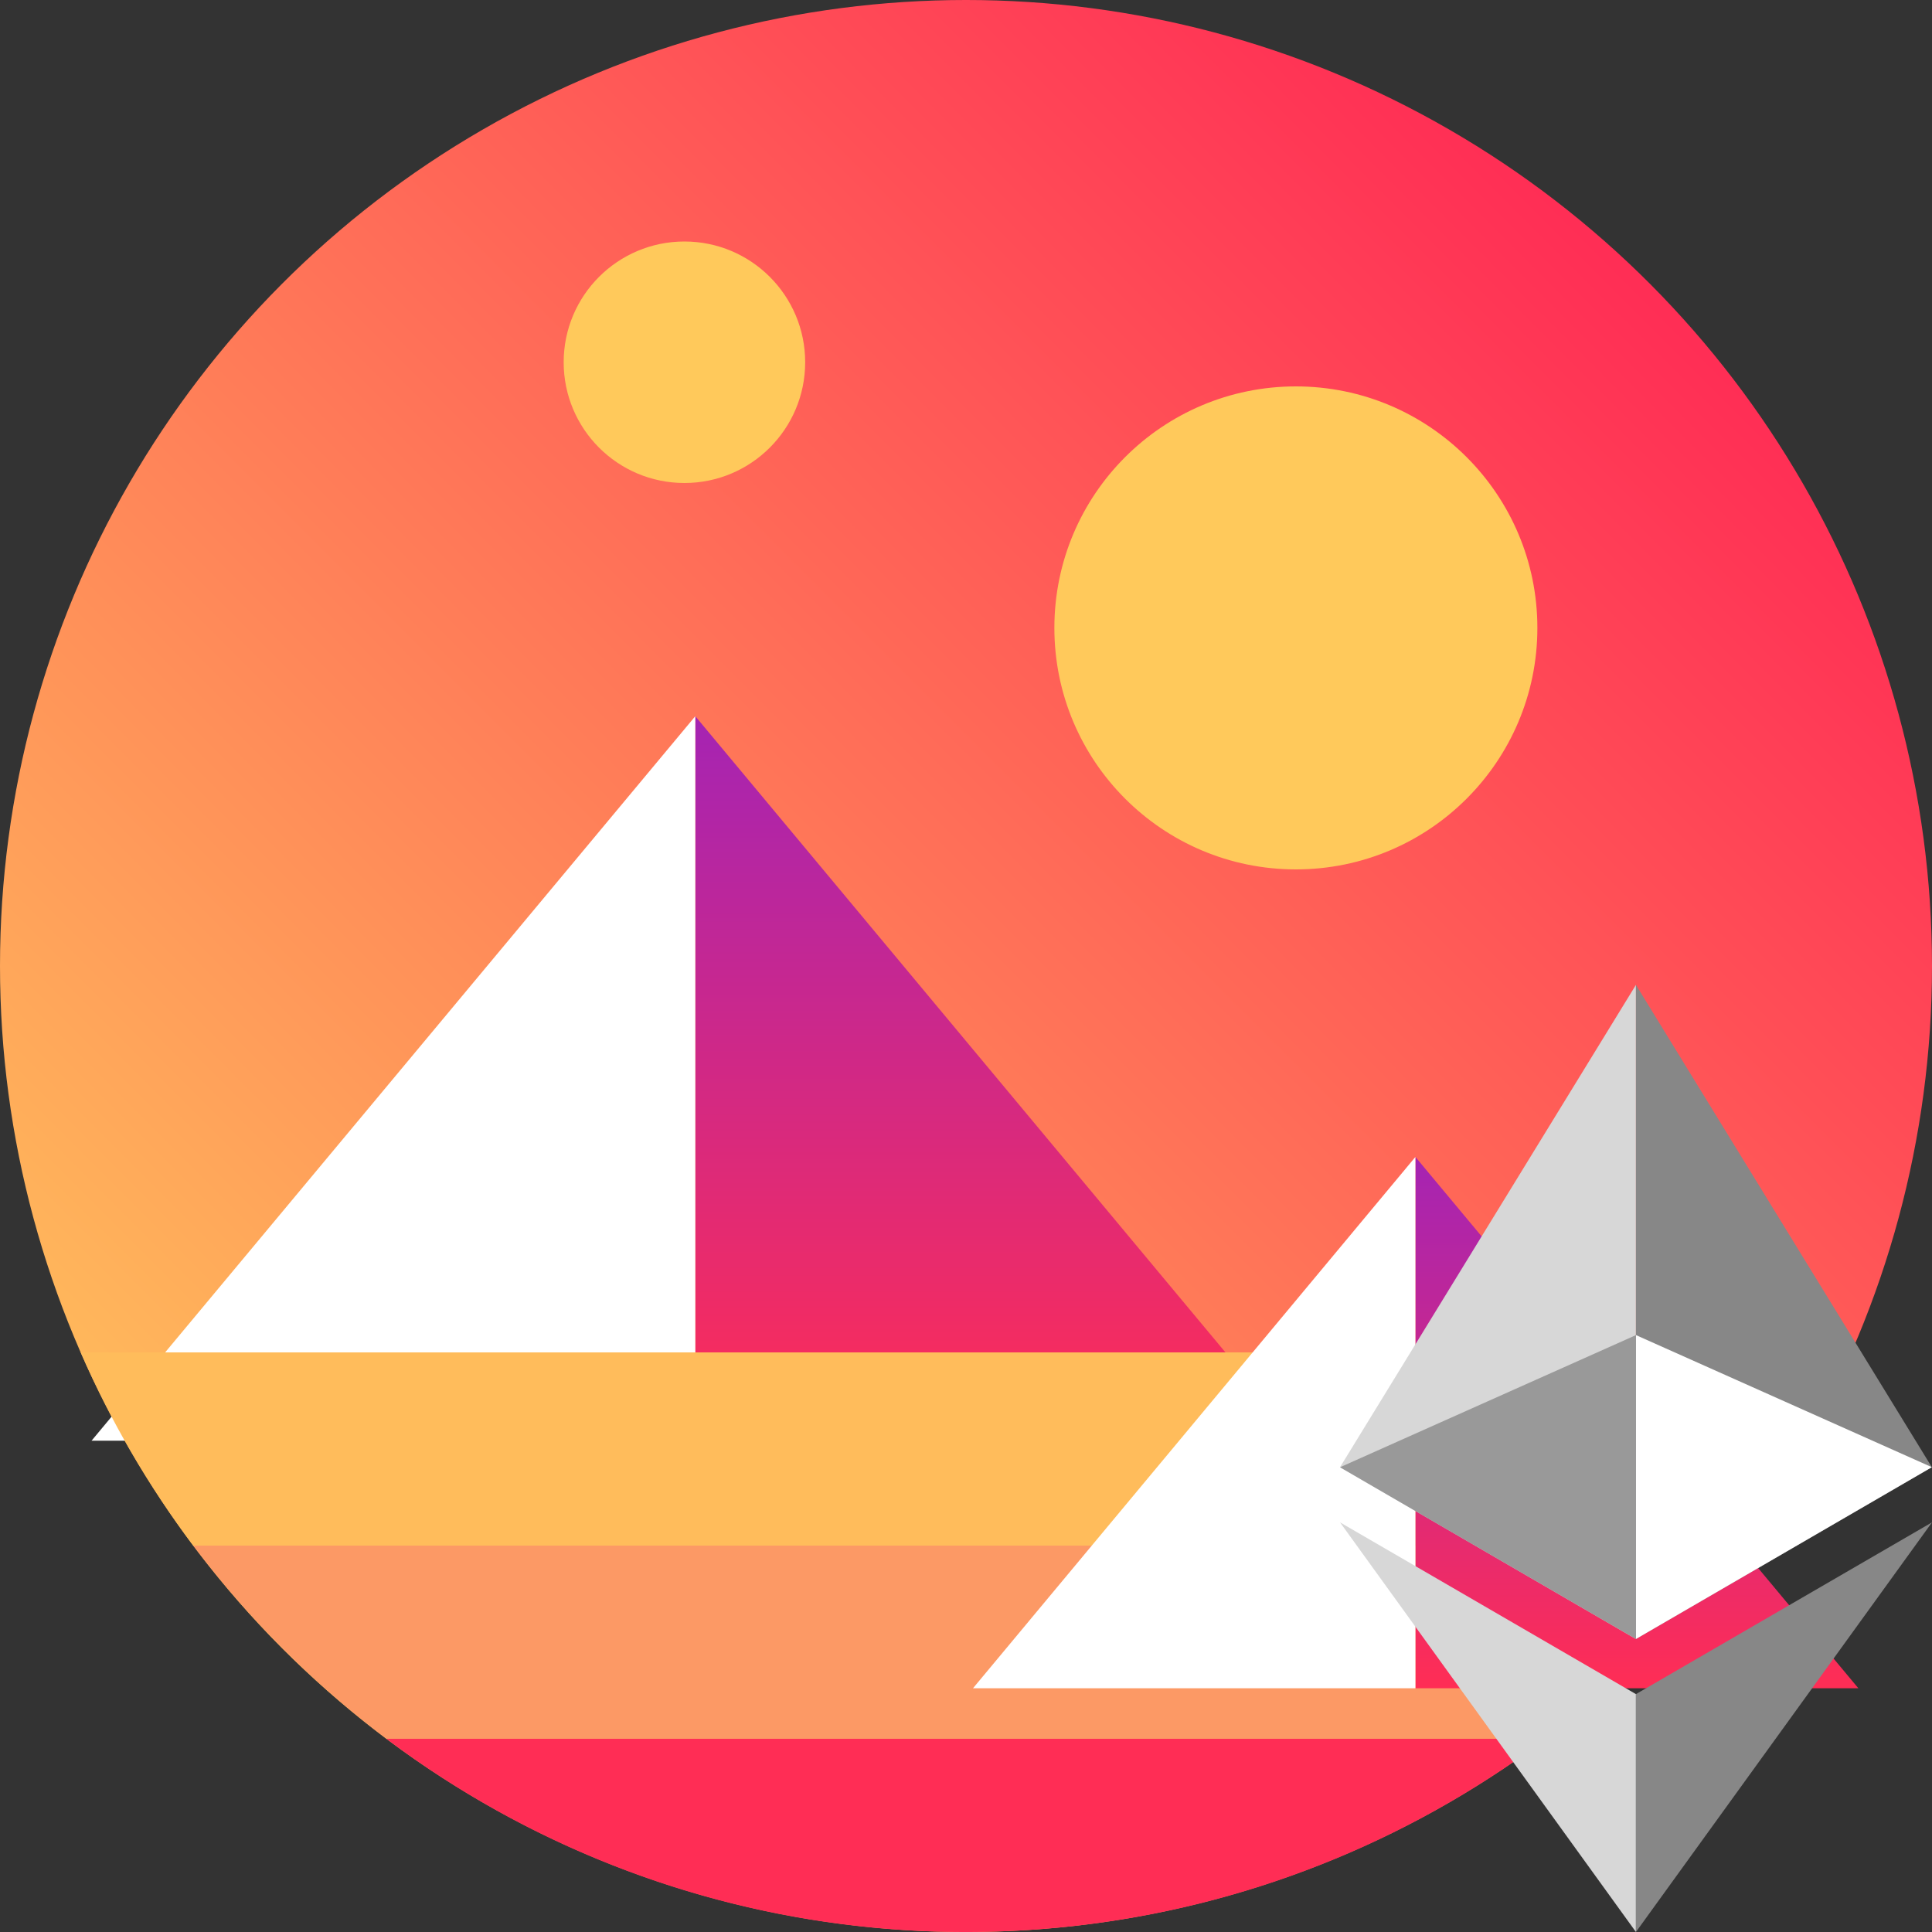 <svg xmlns='http://www.w3.org/2000/svg' xmlns:xlink='http://www.w3.org/1999/xlink' viewBox='0 0 256 256'><rect x="0" y="0" width="256" height="256" fill="#333333" stroke="none"/><defs><linearGradient id='b' x1='2770.1' x2='2765.07' y1='-1406.21' y2='-1411.24' gradientTransform='matrix(36 0 0 -36 -99505 -50586)' gradientUnits='userSpaceOnUse'><stop offset='0' stop-color='#ff2d55'/><stop offset='1' stop-color='#ffbc5b'/></linearGradient><linearGradient id='c' x1='2600.77' x2='2600.77' y1='-1522.41' y2='-1529.52' gradientTransform='matrix(11.25 0 0 -13.5 -29128 -20469.3)' gradientUnits='userSpaceOnUse'><stop offset='0' stop-color='#a524b3'/><stop offset='1' stop-color='#ff2d55'/></linearGradient><linearGradient xlink:href='#c' id='d' x1='2519.95' x2='2519.95' y1='-1593.91' y2='-1601.02' gradientTransform='matrix(8.25 0 0 -9.9 -20596.13 -15645.3)'/><style>.i{fill:#fff;fill-rule:evenodd}.o{fill:#d7d7d7}.p{fill:#ffc95b}.r{fill:#878787}</style></defs><g id='a'><circle cx='128' cy='128' r='128' style='fill:url(#b)'/><path d='M90.69 83.2v96h80l-80-96z' style='fill:url(#c);fill-rule:evenodd' transform='translate(1.44 11.7)'/><path d='M12.13 190.9h80v-96l-80 96z' class='i'/><path d='M51.2 230.4A127.478 127.478 0 0 0 128 256c28.8 0 55.42-9.54 76.8-25.6H51.2Z' style='fill:#ff2d55;fill-rule:evenodd'/><path d='M25.6 204.8c7.31 9.68 15.92 18.29 25.6 25.6h153.6c9.68-7.31 18.29-15.92 25.6-25.6H25.6Z' style='fill:#fc9965;fill-rule:evenodd'/><path d='M171.71 179.2H10.69c3.96 9.08 8.96 17.68 14.91 25.6h146.18v-25.6h-.06Z' style='fill:#ffbc5b;fill-rule:evenodd'/><path d='M171.71 134.4v70.4h58.69l-58.69-70.4z' style='fill:url(#d);fill-rule:evenodd' transform='translate(15.84 18.9)'/><path d='M128.93 223.7h58.62v-70.4l-58.62 70.4z' class='i'/><circle cx='171.71' cy='83.2' r='32' class='p'/><circle cx='90.69' cy='48' r='16' class='p'/></g><g id='g'><path d='m177.56 194.41 39.21 22.77V130.5l-39.21 63.91Z' class='o'/><path d='M216.77 130.5v86.68l39.21-22.77-39.21-63.91Z' class='r'/><path d='m216.78 176.91 39.2 17.5-39.2 22.76V176.9Z' style='fill:#fff'/><path d='M216.77 176.91h.01v40.27h-.01l-39.21-22.76 39.21-17.51Z' style='fill:#999'/><path d='M177.56 201.72 216.77 256v-31.52l-39.21-22.76Z' class='o'/><path d='M216.77 224.48V256L256 201.72l-39.23 22.76Z' class='r'/></g></svg>
